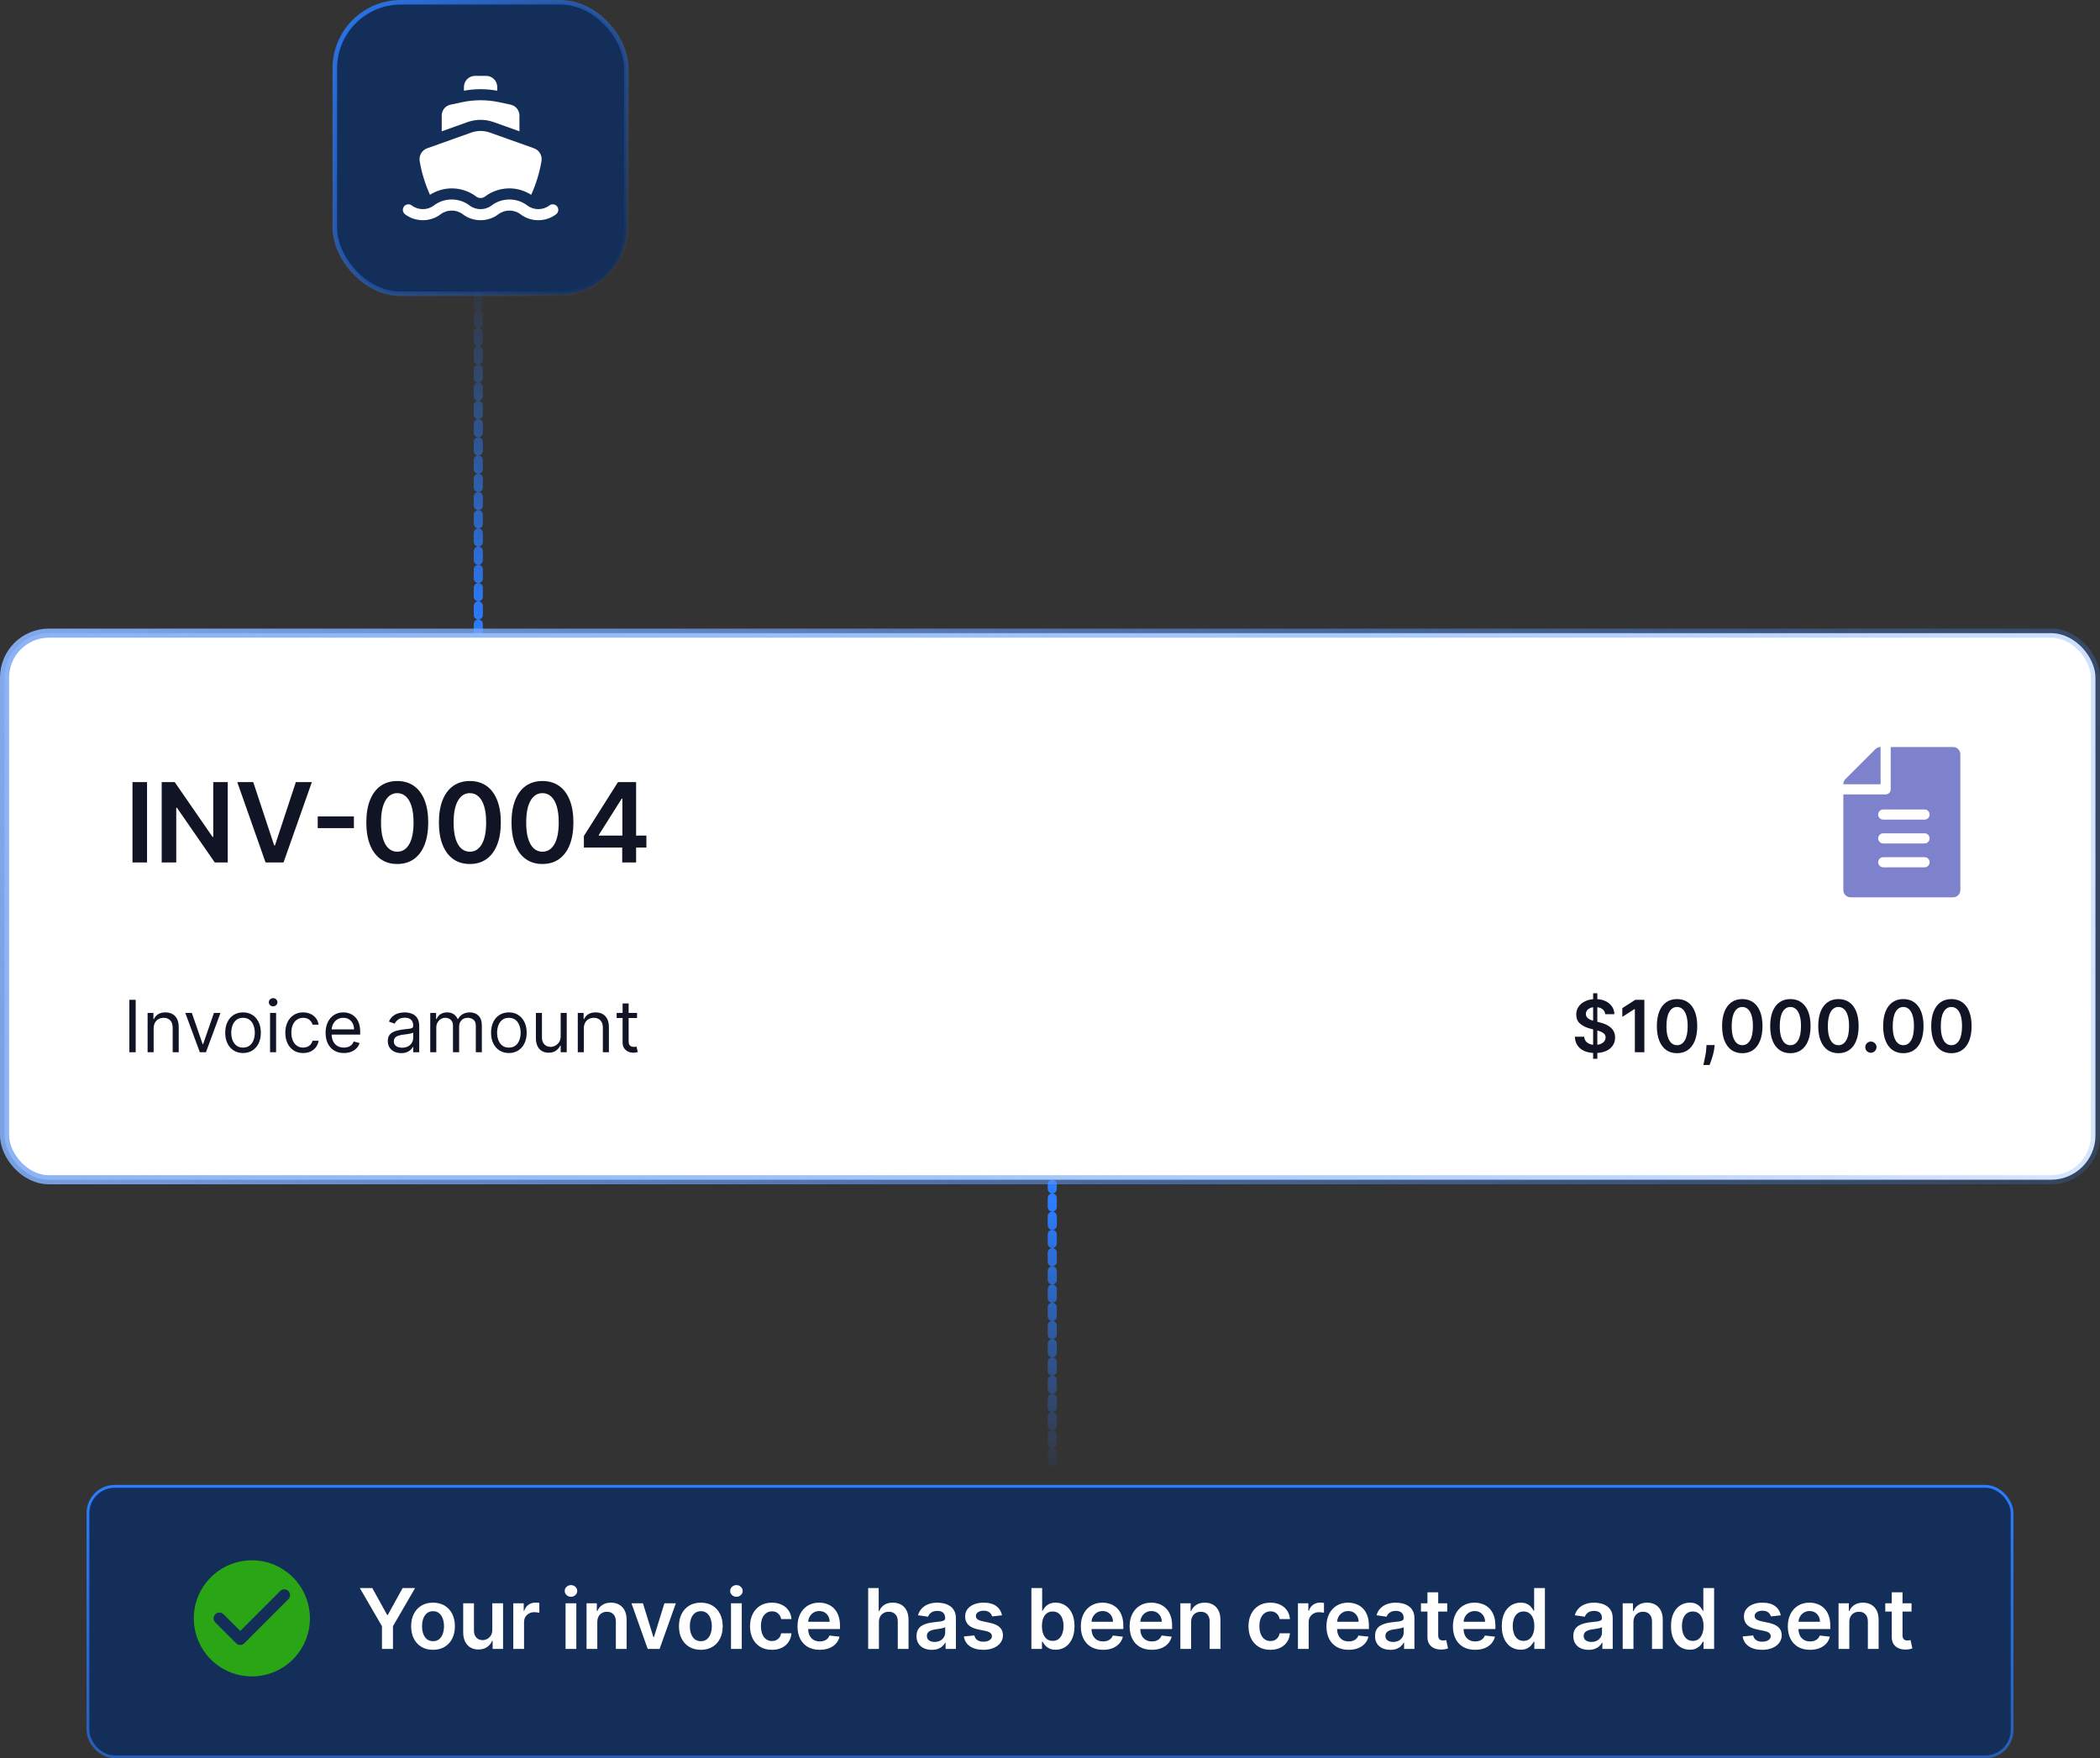 <svg width="461" height="386" viewBox="0 0 461 386" fill="none" xmlns="http://www.w3.org/2000/svg">
<rect x="0" y="0" width="461" height="386" fill="#333333" stroke="none"/>
<rect x="73.5" y="0.5" width="64" height="64" rx="14.5" fill="#132E59" stroke="url(#paint0_linear_715_22234)"/>
<path d="M105 65L105 145" stroke="url(#paint1_linear_715_22234)" stroke-width="2" stroke-linecap="round" stroke-dasharray="2 2"/>
<path d="M231 321L231 260" stroke="url(#paint2_linear_715_22234)" stroke-width="2" stroke-linecap="round" stroke-dasharray="2 2"/>
<rect x="1" y="139" width="459" height="120" rx="9.749" fill="white" stroke="url(#paint3_linear_715_22234)" stroke-width="2"/>
<path d="M32.279 171.704V189.344H29.084V171.704H32.279ZM49.993 171.704V189.344H47.151L38.839 177.328H38.692V189.344H35.497V171.704H38.356L46.66 183.728H46.815V171.704H49.993ZM55.592 171.704L60.183 185.588H60.364L64.946 171.704H68.46L62.242 189.344H58.297L52.087 171.704H55.592ZM77.688 179.241V181.807H69.746V179.241H77.688ZM87.21 189.68C85.792 189.68 84.575 189.321 83.558 188.603C82.548 187.88 81.77 186.837 81.224 185.476C80.684 184.11 80.415 182.465 80.415 180.541C80.42 178.618 80.693 176.981 81.233 175.632C81.778 174.276 82.556 173.243 83.567 172.531C84.583 171.819 85.798 171.463 87.21 171.463C88.623 171.463 89.837 171.819 90.854 172.531C91.87 173.243 92.648 174.276 93.188 175.632C93.733 176.987 94.006 178.623 94.006 180.541C94.006 182.47 93.733 184.118 93.188 185.485C92.648 186.846 91.87 187.885 90.854 188.603C89.843 189.321 88.629 189.68 87.21 189.68ZM87.21 186.984C88.313 186.984 89.183 186.441 89.82 185.356C90.463 184.265 90.785 182.66 90.785 180.541C90.785 179.14 90.638 177.963 90.346 177.01C90.053 176.057 89.639 175.339 89.105 174.856C88.571 174.368 87.94 174.124 87.21 174.124C86.114 174.124 85.247 174.67 84.609 175.761C83.972 176.846 83.65 178.44 83.644 180.541C83.639 181.948 83.779 183.131 84.067 184.09C84.359 185.049 84.773 185.772 85.307 186.26C85.841 186.743 86.475 186.984 87.21 186.984ZM103.145 189.68C101.727 189.68 100.51 189.321 99.493 188.603C98.483 187.88 97.705 186.837 97.159 185.476C96.62 184.11 96.35 182.465 96.35 180.541C96.355 178.618 96.628 176.981 97.168 175.632C97.713 174.276 98.492 173.243 99.502 172.531C100.518 171.819 101.733 171.463 103.145 171.463C104.558 171.463 105.772 171.819 106.789 172.531C107.805 173.243 108.583 174.276 109.123 175.632C109.669 176.987 109.941 178.623 109.941 180.541C109.941 182.47 109.669 184.118 109.123 185.485C108.583 186.846 107.805 187.885 106.789 188.603C105.778 189.321 104.564 189.68 103.145 189.68ZM103.145 186.984C104.248 186.984 105.118 186.441 105.755 185.356C106.398 184.265 106.72 182.66 106.72 180.541C106.72 179.14 106.574 177.963 106.281 177.01C105.988 176.057 105.574 175.339 105.04 174.856C104.506 174.368 103.875 174.124 103.145 174.124C102.049 174.124 101.182 174.67 100.544 175.761C99.907 176.846 99.585 178.44 99.58 180.541C99.574 181.948 99.715 183.131 100.002 184.09C100.295 185.049 100.708 185.772 101.242 186.26C101.776 186.743 102.41 186.984 103.145 186.984ZM119.081 189.68C117.662 189.68 116.445 189.321 115.429 188.603C114.418 187.88 113.64 186.837 113.094 185.476C112.555 184.11 112.285 182.465 112.285 180.541C112.291 178.618 112.563 176.981 113.103 175.632C113.649 174.276 114.427 173.243 115.437 172.531C116.454 171.819 117.668 171.463 119.081 171.463C120.493 171.463 121.708 171.819 122.724 172.531C123.74 173.243 124.518 174.276 125.058 175.632C125.604 176.987 125.876 178.623 125.876 180.541C125.876 182.47 125.604 184.118 125.058 185.485C124.518 186.846 123.74 187.885 122.724 188.603C121.713 189.321 120.499 189.68 119.081 189.68ZM119.081 186.984C120.183 186.984 121.053 186.441 121.69 185.356C122.333 184.265 122.655 182.66 122.655 180.541C122.655 179.14 122.509 177.963 122.216 177.01C121.923 176.057 121.509 175.339 120.975 174.856C120.441 174.368 119.81 174.124 119.081 174.124C117.984 174.124 117.117 174.67 116.479 175.761C115.842 176.846 115.52 178.44 115.515 180.541C115.509 181.948 115.65 183.131 115.937 184.09C116.23 185.049 116.643 185.772 117.177 186.26C117.711 186.743 118.346 186.984 119.081 186.984ZM128.177 186.071V183.53L135.662 171.704H137.78V175.322H136.489L131.45 183.306V183.444H141.898V186.071H128.177ZM136.592 189.344V185.296L136.626 184.159V171.704H139.641V189.344H136.592Z" fill="#111424"/>
<path d="M29.787 219.493V231H28.393V219.493H29.787ZM33.727 225.809V231H32.401V222.37H33.682V223.718H33.794C33.996 223.28 34.304 222.928 34.716 222.662C35.128 222.392 35.66 222.258 36.311 222.258C36.895 222.258 37.407 222.378 37.845 222.617C38.283 222.853 38.624 223.213 38.868 223.696C39.111 224.175 39.233 224.782 39.233 225.516V231H37.907V225.606C37.907 224.928 37.731 224.4 37.379 224.022C37.027 223.64 36.544 223.449 35.929 223.449C35.506 223.449 35.128 223.541 34.794 223.724C34.465 223.908 34.204 224.175 34.013 224.528C33.822 224.88 33.727 225.307 33.727 225.809ZM48.404 222.37L45.212 231H43.864L40.673 222.37H42.111L44.493 229.247H44.583L46.965 222.37H48.404ZM53.351 231.18C52.572 231.18 51.888 230.994 51.3 230.624C50.716 230.253 50.259 229.734 49.929 229.067C49.603 228.401 49.44 227.621 49.44 226.73C49.44 225.831 49.603 225.046 49.929 224.376C50.259 223.705 50.716 223.185 51.3 222.814C51.888 222.443 52.572 222.258 53.351 222.258C54.13 222.258 54.812 222.443 55.396 222.814C55.984 223.185 56.441 223.705 56.767 224.376C57.096 225.046 57.261 225.831 57.261 226.73C57.261 227.621 57.096 228.401 56.767 229.067C56.441 229.734 55.984 230.253 55.396 230.624C54.812 230.994 54.13 231.18 53.351 231.18ZM53.351 229.989C53.943 229.989 54.429 229.837 54.812 229.534C55.194 229.23 55.476 228.831 55.66 228.337C55.843 227.842 55.935 227.307 55.935 226.73C55.935 226.153 55.843 225.616 55.66 225.117C55.476 224.619 55.194 224.217 54.812 223.909C54.429 223.602 53.943 223.449 53.351 223.449C52.759 223.449 52.272 223.602 51.89 223.909C51.508 224.217 51.225 224.619 51.041 225.117C50.858 225.616 50.766 226.153 50.766 226.73C50.766 227.307 50.858 227.842 51.041 228.337C51.225 228.831 51.508 229.23 51.89 229.534C52.272 229.837 52.759 229.989 53.351 229.989ZM59.285 231V222.37H60.611V231H59.285ZM59.959 220.932C59.701 220.932 59.478 220.844 59.291 220.668C59.107 220.492 59.016 220.28 59.016 220.033C59.016 219.786 59.107 219.574 59.291 219.398C59.478 219.222 59.701 219.134 59.959 219.134C60.218 219.134 60.439 219.222 60.622 219.398C60.81 219.574 60.903 219.786 60.903 220.033C60.903 220.28 60.81 220.492 60.622 220.668C60.439 220.844 60.218 220.932 59.959 220.932ZM66.546 231.18C65.737 231.18 65.04 230.989 64.456 230.607C63.871 230.225 63.422 229.698 63.107 229.028C62.792 228.357 62.635 227.591 62.635 226.73C62.635 225.853 62.796 225.08 63.118 224.41C63.444 223.735 63.898 223.209 64.478 222.831C65.062 222.449 65.744 222.258 66.523 222.258C67.13 222.258 67.677 222.37 68.164 222.595C68.651 222.819 69.05 223.134 69.361 223.539C69.671 223.943 69.864 224.415 69.939 224.955H68.613C68.512 224.561 68.287 224.213 67.939 223.909C67.594 223.602 67.13 223.449 66.546 223.449C66.029 223.449 65.576 223.584 65.186 223.853C64.8 224.119 64.499 224.496 64.281 224.983C64.068 225.466 63.961 226.033 63.961 226.685C63.961 227.352 64.066 227.932 64.276 228.427C64.489 228.921 64.789 229.305 65.175 229.579C65.564 229.852 66.021 229.989 66.546 229.989C66.89 229.989 67.203 229.929 67.484 229.809C67.765 229.689 68.003 229.517 68.198 229.292C68.392 229.067 68.531 228.798 68.613 228.483H69.939C69.864 228.992 69.679 229.451 69.383 229.859C69.091 230.264 68.703 230.586 68.22 230.826C67.74 231.062 67.182 231.18 66.546 231.18ZM75.496 231.18C74.664 231.18 73.947 230.996 73.344 230.629C72.745 230.258 72.282 229.741 71.956 229.078C71.634 228.412 71.473 227.636 71.473 226.752C71.473 225.868 71.634 225.089 71.956 224.415C72.282 223.737 72.735 223.209 73.316 222.831C73.9 222.449 74.582 222.258 75.361 222.258C75.811 222.258 76.254 222.333 76.693 222.482C77.131 222.632 77.53 222.876 77.889 223.213C78.249 223.546 78.535 223.988 78.749 224.539C78.963 225.089 79.069 225.767 79.069 226.573V227.134H72.417V225.988H77.721C77.721 225.501 77.623 225.067 77.429 224.685C77.238 224.303 76.964 224.001 76.608 223.78C76.256 223.559 75.841 223.449 75.361 223.449C74.833 223.449 74.376 223.58 73.99 223.842C73.608 224.101 73.314 224.438 73.108 224.853C72.902 225.269 72.799 225.715 72.799 226.191V226.955C72.799 227.606 72.911 228.159 73.136 228.612C73.365 229.062 73.681 229.404 74.086 229.64C74.49 229.873 74.96 229.989 75.496 229.989C75.844 229.989 76.159 229.94 76.44 229.843C76.725 229.741 76.97 229.592 77.176 229.393C77.382 229.191 77.541 228.94 77.653 228.64L78.934 229C78.8 229.434 78.573 229.816 78.255 230.146C77.936 230.472 77.543 230.727 77.075 230.91C76.606 231.09 76.08 231.18 75.496 231.18ZM88.076 231.202C87.529 231.202 87.032 231.099 86.587 230.893C86.141 230.683 85.787 230.382 85.525 229.989C85.263 229.592 85.132 229.112 85.132 228.55C85.132 228.056 85.229 227.655 85.424 227.348C85.618 227.037 85.879 226.794 86.205 226.618C86.531 226.442 86.89 226.31 87.284 226.224C87.68 226.134 88.079 226.063 88.48 226.011C89.005 225.943 89.43 225.893 89.756 225.859C90.085 225.822 90.325 225.76 90.475 225.674C90.628 225.588 90.705 225.438 90.705 225.224V225.179C90.705 224.625 90.553 224.194 90.25 223.887C89.95 223.58 89.495 223.426 88.885 223.426C88.252 223.426 87.755 223.565 87.396 223.842C87.036 224.119 86.783 224.415 86.637 224.73L85.379 224.28C85.603 223.756 85.903 223.348 86.278 223.055C86.656 222.76 87.068 222.554 87.514 222.437C87.963 222.318 88.405 222.258 88.84 222.258C89.117 222.258 89.435 222.291 89.795 222.359C90.158 222.422 90.508 222.555 90.846 222.758C91.186 222.96 91.469 223.265 91.694 223.674C91.919 224.082 92.031 224.629 92.031 225.314V231H90.705V229.831H90.638C90.548 230.019 90.398 230.219 90.188 230.433C89.978 230.646 89.699 230.828 89.351 230.978C89.003 231.127 88.578 231.202 88.076 231.202ZM88.278 230.011C88.802 230.011 89.244 229.908 89.604 229.702C89.967 229.496 90.241 229.23 90.424 228.904C90.612 228.578 90.705 228.236 90.705 227.876V226.663C90.649 226.73 90.525 226.792 90.334 226.848C90.147 226.9 89.93 226.947 89.683 226.988C89.439 227.026 89.201 227.06 88.969 227.09C88.74 227.116 88.555 227.138 88.413 227.157C88.068 227.202 87.746 227.275 87.446 227.376C87.15 227.473 86.911 227.621 86.727 227.82C86.547 228.015 86.458 228.281 86.458 228.618C86.458 229.078 86.628 229.427 86.969 229.663C87.313 229.895 87.75 230.011 88.278 230.011ZM94.451 231V222.37H95.732V223.718H95.845C96.024 223.258 96.315 222.9 96.716 222.645C97.116 222.387 97.598 222.258 98.159 222.258C98.729 222.258 99.203 222.387 99.581 222.645C99.963 222.9 100.261 223.258 100.474 223.718H100.564C100.785 223.273 101.117 222.919 101.559 222.657C102.001 222.391 102.531 222.258 103.149 222.258C103.92 222.258 104.551 222.499 105.042 222.982C105.533 223.462 105.778 224.209 105.778 225.224V231H104.452V225.224C104.452 224.587 104.278 224.132 103.93 223.859C103.581 223.585 103.171 223.449 102.699 223.449C102.092 223.449 101.622 223.632 101.289 223.999C100.956 224.363 100.789 224.823 100.789 225.382V231H99.441V225.089C99.441 224.599 99.281 224.204 98.963 223.904C98.644 223.6 98.234 223.449 97.732 223.449C97.388 223.449 97.066 223.541 96.766 223.724C96.47 223.908 96.23 224.162 96.047 224.488C95.867 224.81 95.777 225.183 95.777 225.606V231H94.451ZM111.708 231.18C110.929 231.18 110.246 230.994 109.658 230.624C109.073 230.253 108.616 229.734 108.287 229.067C107.961 228.401 107.798 227.621 107.798 226.73C107.798 225.831 107.961 225.046 108.287 224.376C108.616 223.705 109.073 223.185 109.658 222.814C110.246 222.443 110.929 222.258 111.708 222.258C112.488 222.258 113.169 222.443 113.754 222.814C114.342 223.185 114.799 223.705 115.124 224.376C115.454 225.046 115.619 225.831 115.619 226.73C115.619 227.621 115.454 228.401 115.124 229.067C114.799 229.734 114.342 230.253 113.754 230.624C113.169 230.994 112.488 231.18 111.708 231.18ZM111.708 229.989C112.3 229.989 112.787 229.837 113.169 229.534C113.551 229.23 113.834 228.831 114.018 228.337C114.201 227.842 114.293 227.307 114.293 226.73C114.293 226.153 114.201 225.616 114.018 225.117C113.834 224.619 113.551 224.217 113.169 223.909C112.787 223.602 112.3 223.449 111.708 223.449C111.117 223.449 110.63 223.602 110.248 223.909C109.866 224.217 109.583 224.619 109.399 225.117C109.216 225.616 109.124 226.153 109.124 226.73C109.124 227.307 109.216 227.842 109.399 228.337C109.583 228.831 109.866 229.23 110.248 229.534C110.63 229.837 111.117 229.989 111.708 229.989ZM123.082 227.472V222.37H124.408V231H123.082V229.539H122.992C122.789 229.977 122.475 230.35 122.048 230.657C121.621 230.961 121.081 231.112 120.43 231.112C119.89 231.112 119.411 230.994 118.991 230.758C118.572 230.519 118.242 230.159 118.003 229.68C117.763 229.196 117.643 228.588 117.643 227.854V222.37H118.969V227.764C118.969 228.393 119.145 228.895 119.497 229.27C119.853 229.644 120.306 229.831 120.857 229.831C121.186 229.831 121.522 229.747 121.862 229.579C122.207 229.41 122.495 229.152 122.728 228.803C122.964 228.455 123.082 228.011 123.082 227.472ZM128.162 225.809V231H126.836V222.37H128.117V223.718H128.23C128.432 223.28 128.739 222.928 129.151 222.662C129.563 222.392 130.095 222.258 130.747 222.258C131.331 222.258 131.842 222.378 132.28 222.617C132.719 222.853 133.06 223.213 133.303 223.696C133.546 224.175 133.668 224.782 133.668 225.516V231H132.342V225.606C132.342 224.928 132.166 224.4 131.814 224.022C131.462 223.64 130.979 223.449 130.365 223.449C129.941 223.449 129.563 223.541 129.23 223.724C128.9 223.908 128.64 224.175 128.449 224.528C128.258 224.88 128.162 225.307 128.162 225.809ZM139.844 222.37V223.494H135.372V222.37H139.844ZM136.676 220.302H138.001V228.528C138.001 228.902 138.056 229.183 138.164 229.371C138.277 229.554 138.419 229.678 138.591 229.741C138.767 229.801 138.953 229.831 139.148 229.831C139.294 229.831 139.414 229.824 139.507 229.809C139.601 229.79 139.676 229.775 139.732 229.764L140.002 230.955C139.912 230.989 139.786 231.022 139.625 231.056C139.464 231.094 139.26 231.112 139.013 231.112C138.638 231.112 138.271 231.032 137.912 230.871C137.556 230.71 137.26 230.464 137.024 230.135C136.792 229.805 136.676 229.389 136.676 228.887V220.302Z" fill="#111424"/>
<path d="M349.731 232.438V218.055H350.652V232.438H349.731ZM352.388 222.657C352.336 222.166 352.115 221.784 351.725 221.51C351.34 221.237 350.838 221.1 350.22 221.1C349.785 221.1 349.412 221.166 349.101 221.297C348.791 221.428 348.553 221.606 348.388 221.831C348.223 222.055 348.139 222.312 348.135 222.6C348.135 222.84 348.189 223.048 348.298 223.224C348.41 223.4 348.562 223.55 348.753 223.674C348.944 223.793 349.156 223.894 349.388 223.977C349.62 224.059 349.854 224.129 350.09 224.185L351.169 224.454C351.604 224.556 352.021 224.692 352.422 224.865C352.827 225.037 353.188 225.254 353.506 225.516C353.829 225.779 354.083 226.095 354.27 226.466C354.458 226.837 354.551 227.271 354.551 227.769C354.551 228.444 354.379 229.037 354.035 229.55C353.69 230.06 353.192 230.459 352.54 230.747C351.892 231.032 351.107 231.174 350.186 231.174C349.291 231.174 348.513 231.036 347.854 230.758C347.199 230.481 346.686 230.077 346.315 229.545C345.948 229.013 345.749 228.365 345.719 227.601H347.77C347.8 228.002 347.923 228.335 348.141 228.601C348.358 228.867 348.641 229.065 348.989 229.196C349.341 229.328 349.735 229.393 350.169 229.393C350.622 229.393 351.019 229.326 351.36 229.191C351.705 229.052 351.974 228.861 352.169 228.618C352.364 228.371 352.463 228.082 352.467 227.753C352.463 227.453 352.375 227.206 352.203 227.011C352.031 226.812 351.789 226.648 351.478 226.516C351.171 226.382 350.811 226.262 350.399 226.157L349.09 225.82C348.143 225.576 347.393 225.207 346.843 224.713C346.296 224.215 346.023 223.554 346.023 222.73C346.023 222.052 346.206 221.458 346.573 220.949C346.944 220.439 347.448 220.044 348.085 219.763C348.721 219.478 349.442 219.336 350.248 219.336C351.064 219.336 351.78 219.478 352.394 219.763C353.012 220.044 353.497 220.435 353.849 220.937C354.201 221.435 354.383 222.009 354.394 222.657H352.388ZM360.978 219.493V231H358.893V221.522H358.826L356.134 223.241V221.331L358.994 219.493H360.978ZM368.152 231.219C367.227 231.219 366.433 230.985 365.77 230.517C365.111 230.045 364.603 229.365 364.248 228.477C363.895 227.586 363.719 226.513 363.719 225.258C363.723 224.003 363.901 222.936 364.253 222.055C364.609 221.171 365.116 220.497 365.776 220.033C366.439 219.568 367.231 219.336 368.152 219.336C369.074 219.336 369.866 219.568 370.529 220.033C371.192 220.497 371.699 221.171 372.052 222.055C372.407 222.939 372.585 224.007 372.585 225.258C372.585 226.516 372.407 227.591 372.052 228.483C371.699 229.371 371.192 230.049 370.529 230.517C369.87 230.985 369.078 231.219 368.152 231.219ZM368.152 229.461C368.872 229.461 369.439 229.107 369.855 228.399C370.274 227.687 370.484 226.64 370.484 225.258C370.484 224.344 370.389 223.576 370.197 222.954C370.006 222.333 369.737 221.864 369.388 221.55C369.04 221.231 368.628 221.072 368.152 221.072C367.437 221.072 366.871 221.428 366.456 222.14C366.04 222.848 365.83 223.887 365.826 225.258C365.823 226.176 365.914 226.947 366.102 227.573C366.293 228.198 366.562 228.67 366.911 228.989C367.259 229.303 367.673 229.461 368.152 229.461ZM376.414 229.427L376.341 230.045C376.289 230.517 376.195 230.996 376.06 231.483C375.929 231.974 375.791 232.425 375.645 232.837C375.499 233.249 375.381 233.573 375.291 233.809H373.92C373.972 233.581 374.043 233.27 374.133 232.877C374.227 232.483 374.317 232.041 374.403 231.551C374.489 231.06 374.547 230.562 374.577 230.056L374.616 229.427H376.414ZM382.475 231.219C381.55 231.219 380.756 230.985 380.093 230.517C379.434 230.045 378.926 229.365 378.57 228.477C378.218 227.586 378.042 226.513 378.042 225.258C378.046 224.003 378.224 222.936 378.576 222.055C378.932 221.171 379.439 220.497 380.099 220.033C380.762 219.568 381.554 219.336 382.475 219.336C383.397 219.336 384.189 219.568 384.852 220.033C385.515 220.497 386.022 221.171 386.374 222.055C386.73 222.939 386.908 224.007 386.908 225.258C386.908 226.516 386.73 227.591 386.374 228.483C386.022 229.371 385.515 230.049 384.852 230.517C384.193 230.985 383.4 231.219 382.475 231.219ZM382.475 229.461C383.194 229.461 383.762 229.107 384.178 228.399C384.597 227.687 384.807 226.64 384.807 225.258C384.807 224.344 384.711 223.576 384.52 222.954C384.329 222.333 384.06 221.864 383.711 221.55C383.363 221.231 382.951 221.072 382.475 221.072C381.76 221.072 381.194 221.428 380.778 222.14C380.363 222.848 380.153 223.887 380.149 225.258C380.145 226.176 380.237 226.947 380.425 227.573C380.616 228.198 380.885 228.67 381.234 228.989C381.582 229.303 381.996 229.461 382.475 229.461ZM393.028 231.219C392.103 231.219 391.309 230.985 390.646 230.517C389.987 230.045 389.479 229.365 389.123 228.477C388.771 227.586 388.595 226.513 388.595 225.258C388.599 224.003 388.777 222.936 389.129 222.055C389.485 221.171 389.992 220.497 390.652 220.033C391.315 219.568 392.107 219.336 393.028 219.336C393.95 219.336 394.742 219.568 395.405 220.033C396.068 220.497 396.575 221.171 396.927 222.055C397.283 222.939 397.461 224.007 397.461 225.258C397.461 226.516 397.283 227.591 396.927 228.483C396.575 229.371 396.068 230.049 395.405 230.517C394.746 230.985 393.953 231.219 393.028 231.219ZM393.028 229.461C393.747 229.461 394.315 229.107 394.731 228.399C395.15 227.687 395.36 226.64 395.36 225.258C395.36 224.344 395.264 223.576 395.073 222.954C394.882 222.333 394.613 221.864 394.264 221.55C393.916 221.231 393.504 221.072 393.028 221.072C392.313 221.072 391.747 221.428 391.331 222.14C390.916 222.848 390.706 223.887 390.702 225.258C390.698 226.176 390.79 226.947 390.977 227.573C391.168 228.198 391.438 228.67 391.786 228.989C392.135 229.303 392.549 229.461 393.028 229.461ZM403.581 231.219C402.656 231.219 401.862 230.985 401.199 230.517C400.54 230.045 400.032 229.365 399.676 228.477C399.324 227.586 399.148 226.513 399.148 225.258C399.152 224.003 399.33 222.936 399.682 222.055C400.038 221.171 400.545 220.497 401.204 220.033C401.867 219.568 402.66 219.336 403.581 219.336C404.503 219.336 405.295 219.568 405.958 220.033C406.621 220.497 407.128 221.171 407.48 222.055C407.836 222.939 408.014 224.007 408.014 225.258C408.014 226.516 407.836 227.591 407.48 228.483C407.128 229.371 406.621 230.049 405.958 230.517C405.298 230.985 404.506 231.219 403.581 231.219ZM403.581 229.461C404.3 229.461 404.868 229.107 405.283 228.399C405.703 227.687 405.913 226.64 405.913 225.258C405.913 224.344 405.817 223.576 405.626 222.954C405.435 222.333 405.165 221.864 404.817 221.55C404.469 221.231 404.057 221.072 403.581 221.072C402.866 221.072 402.3 221.428 401.884 222.14C401.469 222.848 401.259 223.887 401.255 225.258C401.251 226.176 401.343 226.947 401.53 227.573C401.721 228.198 401.991 228.67 402.339 228.989C402.688 229.303 403.102 229.461 403.581 229.461ZM410.708 231.124C410.367 231.124 410.075 231.004 409.832 230.764C409.588 230.524 409.468 230.232 409.472 229.888C409.468 229.55 409.588 229.262 409.832 229.022C410.075 228.783 410.367 228.663 410.708 228.663C411.038 228.663 411.324 228.783 411.568 229.022C411.815 229.262 411.94 229.55 411.944 229.888C411.94 230.116 411.881 230.324 411.764 230.511C411.652 230.698 411.502 230.848 411.315 230.961C411.131 231.069 410.929 231.124 410.708 231.124ZM417.827 231.219C416.902 231.219 416.107 230.985 415.444 230.517C414.785 230.045 414.278 229.365 413.922 228.477C413.57 227.586 413.394 226.513 413.394 225.258C413.397 224.003 413.575 222.936 413.927 222.055C414.283 221.171 414.791 220.497 415.45 220.033C416.113 219.568 416.905 219.336 417.827 219.336C418.748 219.336 419.54 219.568 420.203 220.033C420.866 220.497 421.374 221.171 421.726 222.055C422.082 222.939 422.26 224.007 422.26 225.258C422.26 226.516 422.082 227.591 421.726 228.483C421.374 229.371 420.866 230.049 420.203 230.517C419.544 230.985 418.752 231.219 417.827 231.219ZM417.827 229.461C418.546 229.461 419.113 229.107 419.529 228.399C419.949 227.687 420.158 226.64 420.158 225.258C420.158 224.344 420.063 223.576 419.872 222.954C419.681 222.333 419.411 221.864 419.063 221.55C418.714 221.231 418.302 221.072 417.827 221.072C417.111 221.072 416.546 221.428 416.13 222.14C415.714 222.848 415.504 223.887 415.501 225.258C415.497 226.176 415.589 226.947 415.776 227.573C415.967 228.198 416.237 228.67 416.585 228.989C416.933 229.303 417.347 229.461 417.827 229.461ZM428.38 231.219C427.454 231.219 426.66 230.985 425.997 230.517C425.338 230.045 424.831 229.365 424.475 228.477C424.123 227.586 423.947 226.513 423.947 225.258C423.95 224.003 424.128 222.936 424.48 222.055C424.836 221.171 425.344 220.497 426.003 220.033C426.666 219.568 427.458 219.336 428.38 219.336C429.301 219.336 430.093 219.568 430.756 220.033C431.419 220.497 431.927 221.171 432.279 222.055C432.635 222.939 432.813 224.007 432.813 225.258C432.813 226.516 432.635 227.591 432.279 228.483C431.927 229.371 431.419 230.049 430.756 230.517C430.097 230.985 429.305 231.219 428.38 231.219ZM428.38 229.461C429.099 229.461 429.666 229.107 430.082 228.399C430.502 227.687 430.711 226.64 430.711 225.258C430.711 224.344 430.616 223.576 430.425 222.954C430.234 222.333 429.964 221.864 429.616 221.55C429.267 221.231 428.855 221.072 428.38 221.072C427.664 221.072 427.099 221.428 426.683 222.14C426.267 222.848 426.057 223.887 426.054 225.258C426.05 226.176 426.142 226.947 426.329 227.573C426.52 228.198 426.79 228.67 427.138 228.989C427.486 229.303 427.9 229.461 428.38 229.461Z" fill="#111424"/>
<path d="M428.752 164H415.059V173.29C415.059 173.905 414.561 174.403 413.946 174.403H404.656V195.409C404.656 196.288 405.368 197 406.247 197H428.752C429.63 197 430.342 196.288 430.342 195.409V165.591C430.342 164.712 429.63 164 428.752 164ZM422.483 190.411H413.418C412.803 190.411 412.304 189.912 412.304 189.297C412.304 188.682 412.803 188.184 413.418 188.184H422.483C423.098 188.184 423.596 188.682 423.596 189.297C423.596 189.912 423.098 190.411 422.483 190.411ZM422.483 185.173H413.418C412.803 185.173 412.304 184.674 412.304 184.06C412.304 183.445 412.803 182.946 413.418 182.946H422.483C423.098 182.946 423.596 183.445 423.596 184.06C423.596 184.674 423.098 185.173 422.483 185.173ZM422.483 179.936H413.418C412.803 179.936 412.304 179.437 412.304 178.822C412.304 178.207 412.803 177.709 413.418 177.709H422.483C423.098 177.709 423.596 178.207 423.596 178.822C423.596 179.437 423.098 179.936 422.483 179.936Z" fill="#7E82CC"/>
<path d="M412.819 164C412.397 164 411.993 164.168 411.695 164.466L405.122 171.038C404.824 171.336 404.656 171.741 404.656 172.163V172.176H412.833V164H412.819Z" fill="#7E82CC"/>
<rect x="19.309" y="326.309" width="422.383" height="59.383" rx="5.864" fill="#132E59" stroke="url(#paint4_linear_715_22234)" stroke-width="0.617" stroke-linecap="round"/>
<path d="M78.99 348.637H81.725L84.994 354.548H85.124L88.393 348.637H91.127L86.266 357.015V362H83.852V357.015L78.99 348.637ZM95.059 362.196C94.08 362.196 93.232 361.98 92.514 361.55C91.797 361.119 91.24 360.517 90.844 359.742C90.452 358.968 90.257 358.063 90.257 357.028C90.257 355.993 90.452 355.086 90.844 354.307C91.24 353.528 91.797 352.924 92.514 352.493C93.232 352.062 94.08 351.847 95.059 351.847C96.038 351.847 96.886 352.062 97.604 352.493C98.322 352.924 98.876 353.528 99.268 354.307C99.664 355.086 99.862 355.993 99.862 357.028C99.862 358.063 99.664 358.968 99.268 359.742C98.876 360.517 98.322 361.119 97.604 361.55C96.886 361.98 96.038 362.196 95.059 362.196ZM95.072 360.303C95.603 360.303 96.047 360.158 96.403 359.866C96.76 359.57 97.025 359.175 97.199 358.679C97.378 358.183 97.467 357.63 97.467 357.021C97.467 356.408 97.378 355.853 97.199 355.357C97.025 354.857 96.76 354.459 96.403 354.163C96.047 353.868 95.603 353.72 95.072 353.72C94.528 353.72 94.076 353.868 93.715 354.163C93.358 354.459 93.091 354.857 92.912 355.357C92.738 355.853 92.651 356.408 92.651 357.021C92.651 357.63 92.738 358.183 92.912 358.679C93.091 359.175 93.358 359.57 93.715 359.866C94.076 360.158 94.528 360.303 95.072 360.303ZM108.071 357.785V351.977H110.433V362H108.143V360.219H108.038C107.812 360.78 107.44 361.239 106.922 361.595C106.409 361.952 105.776 362.131 105.024 362.131C104.367 362.131 103.786 361.985 103.281 361.693C102.781 361.398 102.39 360.969 102.107 360.408C101.824 359.842 101.683 359.159 101.683 358.359V351.977H104.045V357.994C104.045 358.629 104.219 359.133 104.567 359.507C104.915 359.882 105.372 360.069 105.937 360.069C106.285 360.069 106.622 359.984 106.949 359.814C107.275 359.644 107.542 359.392 107.751 359.057C107.964 358.718 108.071 358.294 108.071 357.785ZM112.678 362V351.977H114.968V353.648H115.073C115.256 353.069 115.569 352.623 116.012 352.31C116.461 351.993 116.972 351.834 117.546 351.834C117.676 351.834 117.822 351.84 117.983 351.853C118.148 351.862 118.285 351.877 118.394 351.899V354.072C118.294 354.037 118.135 354.007 117.918 353.981C117.705 353.95 117.498 353.935 117.298 353.935C116.867 353.935 116.48 354.028 116.136 354.216C115.797 354.398 115.53 354.653 115.334 354.979C115.138 355.305 115.04 355.682 115.04 356.108V362H112.678ZM124.154 362V351.977H126.516V362H124.154ZM125.341 350.555C124.967 350.555 124.645 350.431 124.376 350.183C124.106 349.931 123.971 349.628 123.971 349.276C123.971 348.919 124.106 348.617 124.376 348.369C124.645 348.117 124.967 347.991 125.341 347.991C125.72 347.991 126.042 348.117 126.307 348.369C126.577 348.617 126.712 348.919 126.712 349.276C126.712 349.628 126.577 349.931 126.307 350.183C126.042 350.431 125.72 350.555 125.341 350.555ZM131.123 356.127V362H128.761V351.977H131.019V353.68H131.136C131.367 353.119 131.734 352.673 132.239 352.343C132.748 352.012 133.376 351.847 134.125 351.847C134.816 351.847 135.419 351.995 135.932 352.291C136.45 352.586 136.85 353.015 137.133 353.576C137.42 354.137 137.561 354.818 137.557 355.618V362H135.195V355.984C135.195 355.314 135.021 354.79 134.673 354.411C134.329 354.033 133.853 353.844 133.244 353.844C132.831 353.844 132.463 353.935 132.141 354.118C131.824 354.296 131.573 354.555 131.391 354.894C131.212 355.233 131.123 355.645 131.123 356.127ZM148.368 351.977L144.799 362H142.189L138.619 351.977H141.138L143.442 359.423H143.546L145.856 351.977H148.368ZM153.85 362.196C152.871 362.196 152.023 361.98 151.305 361.55C150.587 361.119 150.03 360.517 149.634 359.742C149.243 358.968 149.047 358.063 149.047 357.028C149.047 355.993 149.243 355.086 149.634 354.307C150.03 353.528 150.587 352.924 151.305 352.493C152.023 352.062 152.871 351.847 153.85 351.847C154.828 351.847 155.677 352.062 156.394 352.493C157.112 352.924 157.667 353.528 158.058 354.307C158.454 355.086 158.652 355.993 158.652 357.028C158.652 358.063 158.454 358.968 158.058 359.742C157.667 360.517 157.112 361.119 156.394 361.55C155.677 361.98 154.828 362.196 153.85 362.196ZM153.863 360.303C154.393 360.303 154.837 360.158 155.194 359.866C155.551 359.57 155.816 359.175 155.99 358.679C156.168 358.183 156.257 357.63 156.257 357.021C156.257 356.408 156.168 355.853 155.99 355.357C155.816 354.857 155.551 354.459 155.194 354.163C154.837 353.868 154.393 353.72 153.863 353.72C153.319 353.72 152.867 353.868 152.505 354.163C152.149 354.459 151.881 354.857 151.703 355.357C151.529 355.853 151.442 356.408 151.442 357.021C151.442 357.63 151.529 358.183 151.703 358.679C151.881 359.175 152.149 359.57 152.505 359.866C152.867 360.158 153.319 360.303 153.863 360.303ZM160.473 362V351.977H162.835V362H160.473ZM161.661 350.555C161.287 350.555 160.965 350.431 160.695 350.183C160.425 349.931 160.291 349.628 160.291 349.276C160.291 348.919 160.425 348.617 160.695 348.369C160.965 348.117 161.287 347.991 161.661 347.991C162.039 347.991 162.361 348.117 162.627 348.369C162.896 348.617 163.031 348.919 163.031 349.276C163.031 349.628 162.896 349.931 162.627 350.183C162.361 350.431 162.039 350.555 161.661 350.555ZM169.452 362.196C168.452 362.196 167.593 361.976 166.875 361.537C166.162 361.097 165.611 360.491 165.224 359.716C164.841 358.938 164.65 358.041 164.65 357.028C164.65 356.01 164.846 355.112 165.237 354.333C165.629 353.55 166.181 352.941 166.895 352.506C167.612 352.067 168.461 351.847 169.439 351.847C170.253 351.847 170.973 351.997 171.599 352.297C172.23 352.593 172.732 353.013 173.106 353.557C173.481 354.096 173.694 354.727 173.746 355.449H171.488C171.397 354.966 171.179 354.564 170.836 354.242C170.496 353.915 170.042 353.752 169.472 353.752C168.989 353.752 168.565 353.883 168.2 354.144C167.834 354.4 167.549 354.77 167.345 355.253C167.145 355.736 167.045 356.314 167.045 356.989C167.045 357.672 167.145 358.259 167.345 358.75C167.545 359.238 167.825 359.614 168.186 359.879C168.552 360.14 168.98 360.271 169.472 360.271C169.82 360.271 170.131 360.206 170.405 360.075C170.683 359.94 170.916 359.747 171.103 359.494C171.29 359.242 171.419 358.935 171.488 358.574H173.746C173.689 359.283 173.481 359.912 173.119 360.46C172.758 361.004 172.267 361.43 171.645 361.739C171.023 362.044 170.292 362.196 169.452 362.196ZM179.939 362.196C178.934 362.196 178.066 361.987 177.335 361.569C176.609 361.147 176.05 360.551 175.658 359.781C175.267 359.007 175.071 358.096 175.071 357.047C175.071 356.016 175.267 355.112 175.658 354.333C176.054 353.55 176.607 352.941 177.316 352.506C178.025 352.067 178.858 351.847 179.815 351.847C180.433 351.847 181.015 351.947 181.564 352.147C182.116 352.343 182.603 352.647 183.025 353.061C183.451 353.474 183.786 354 184.03 354.64C184.274 355.275 184.395 356.032 184.395 356.91V357.635H176.18V356.043H182.131C182.127 355.59 182.029 355.188 181.838 354.835C181.646 354.479 181.379 354.198 181.035 353.994C180.696 353.789 180.3 353.687 179.847 353.687C179.365 353.687 178.94 353.804 178.575 354.039C178.21 354.27 177.925 354.574 177.72 354.953C177.52 355.327 177.418 355.738 177.414 356.186V357.576C177.414 358.159 177.52 358.659 177.733 359.077C177.946 359.49 178.244 359.808 178.627 360.029C179.01 360.247 179.458 360.356 179.971 360.356C180.315 360.356 180.626 360.308 180.905 360.212C181.183 360.112 181.424 359.966 181.629 359.775C181.833 359.584 181.988 359.346 182.092 359.064L184.298 359.312C184.158 359.895 183.893 360.404 183.502 360.839C183.114 361.269 182.618 361.604 182.014 361.843C181.409 362.078 180.717 362.196 179.939 362.196ZM192.946 356.127V362H190.584V348.637H192.894V353.68H193.011C193.246 353.115 193.61 352.669 194.101 352.343C194.597 352.012 195.228 351.847 195.993 351.847C196.689 351.847 197.296 351.993 197.814 352.284C198.332 352.576 198.732 353.002 199.015 353.563C199.302 354.124 199.445 354.809 199.445 355.618V362H197.083V355.984C197.083 355.31 196.909 354.785 196.561 354.411C196.217 354.033 195.735 353.844 195.112 353.844C194.695 353.844 194.321 353.935 193.99 354.118C193.664 354.296 193.407 354.555 193.22 354.894C193.038 355.233 192.946 355.645 192.946 356.127ZM204.553 362.202C203.918 362.202 203.346 362.089 202.837 361.863C202.333 361.632 201.932 361.293 201.637 360.845C201.345 360.397 201.199 359.845 201.199 359.188C201.199 358.622 201.304 358.155 201.513 357.785C201.721 357.415 202.006 357.119 202.367 356.897C202.728 356.676 203.135 356.508 203.588 356.395C204.044 356.277 204.516 356.193 205.004 356.14C205.591 356.08 206.067 356.025 206.433 355.977C206.798 355.925 207.063 355.847 207.229 355.742C207.398 355.634 207.483 355.466 207.483 355.24V355.201C207.483 354.709 207.337 354.329 207.046 354.059C206.754 353.789 206.335 353.654 205.787 353.654C205.208 353.654 204.749 353.781 204.41 354.033C204.075 354.285 203.849 354.583 203.731 354.927L201.526 354.614C201.7 354.005 201.987 353.496 202.387 353.087C202.787 352.673 203.277 352.365 203.855 352.16C204.434 351.951 205.073 351.847 205.773 351.847C206.256 351.847 206.737 351.903 207.216 352.017C207.694 352.13 208.131 352.317 208.527 352.578C208.923 352.834 209.24 353.185 209.48 353.628C209.723 354.072 209.845 354.627 209.845 355.292V362H207.574V360.623H207.496C207.353 360.902 207.15 361.163 206.889 361.406C206.633 361.645 206.309 361.839 205.917 361.987C205.53 362.131 205.075 362.202 204.553 362.202ZM205.167 360.467C205.641 360.467 206.052 360.373 206.4 360.186C206.748 359.995 207.015 359.742 207.202 359.429C207.394 359.116 207.49 358.774 207.49 358.405V357.224C207.416 357.285 207.289 357.341 207.111 357.393C206.937 357.445 206.741 357.491 206.524 357.53C206.306 357.569 206.091 357.604 205.878 357.635C205.665 357.665 205.48 357.691 205.323 357.713C204.971 357.761 204.656 357.839 204.377 357.948C204.099 358.057 203.879 358.209 203.718 358.405C203.557 358.596 203.477 358.844 203.477 359.149C203.477 359.584 203.635 359.912 203.953 360.134C204.271 360.356 204.675 360.467 205.167 360.467ZM219.958 354.627L217.805 354.862C217.744 354.644 217.637 354.44 217.485 354.248C217.337 354.057 217.137 353.902 216.885 353.785C216.632 353.667 216.324 353.609 215.958 353.609C215.467 353.609 215.053 353.715 214.718 353.928C214.388 354.142 214.225 354.418 214.229 354.757C214.225 355.049 214.331 355.286 214.549 355.468C214.771 355.651 215.136 355.801 215.645 355.919L217.355 356.284C218.303 356.488 219.008 356.813 219.469 357.256C219.934 357.7 220.169 358.281 220.173 358.998C220.169 359.629 219.984 360.186 219.619 360.669C219.258 361.147 218.755 361.521 218.111 361.791C217.468 362.061 216.728 362.196 215.893 362.196C214.666 362.196 213.679 361.939 212.93 361.426C212.182 360.908 211.736 360.188 211.593 359.266L213.896 359.044C214.001 359.497 214.222 359.838 214.562 360.069C214.901 360.299 215.343 360.414 215.886 360.414C216.448 360.414 216.898 360.299 217.237 360.069C217.581 359.838 217.753 359.553 217.753 359.214C217.753 358.927 217.642 358.69 217.42 358.503C217.202 358.315 216.863 358.172 216.402 358.072L214.692 357.713C213.731 357.513 213.02 357.176 212.559 356.702C212.097 356.223 211.869 355.618 211.873 354.888C211.869 354.27 212.037 353.735 212.376 353.282C212.72 352.826 213.196 352.473 213.805 352.225C214.418 351.973 215.125 351.847 215.926 351.847C217.1 351.847 218.024 352.097 218.699 352.597C219.377 353.098 219.797 353.774 219.958 354.627ZM226.416 362V348.637H228.778V353.635H228.876C228.998 353.391 229.169 353.132 229.391 352.858C229.613 352.58 229.913 352.343 230.292 352.147C230.67 351.947 231.153 351.847 231.74 351.847C232.515 351.847 233.213 352.045 233.835 352.441C234.461 352.832 234.957 353.413 235.323 354.183C235.692 354.949 235.877 355.888 235.877 357.002C235.877 358.102 235.697 359.038 235.336 359.808C234.975 360.578 234.483 361.165 233.861 361.569C233.239 361.974 232.534 362.176 231.747 362.176C231.173 362.176 230.696 362.08 230.318 361.889C229.939 361.698 229.635 361.467 229.404 361.197C229.178 360.923 229.002 360.665 228.876 360.421H228.739V362H226.416ZM228.732 356.989C228.732 357.637 228.824 358.205 229.006 358.692C229.193 359.179 229.461 359.56 229.809 359.834C230.161 360.103 230.588 360.238 231.088 360.238C231.61 360.238 232.047 360.099 232.399 359.821C232.752 359.538 233.017 359.153 233.195 358.666C233.378 358.174 233.469 357.615 233.469 356.989C233.469 356.367 233.38 355.814 233.202 355.331C233.024 354.848 232.758 354.47 232.406 354.196C232.054 353.922 231.614 353.785 231.088 353.785C230.583 353.785 230.155 353.918 229.802 354.183C229.45 354.448 229.182 354.82 229 355.299C228.821 355.777 228.732 356.341 228.732 356.989ZM242.139 362.196C241.134 362.196 240.266 361.987 239.535 361.569C238.809 361.147 238.25 360.551 237.858 359.781C237.467 359.007 237.271 358.096 237.271 357.047C237.271 356.016 237.467 355.112 237.858 354.333C238.254 353.55 238.807 352.941 239.516 352.506C240.225 352.067 241.058 351.847 242.015 351.847C242.632 351.847 243.215 351.947 243.763 352.147C244.316 352.343 244.803 352.647 245.225 353.061C245.651 353.474 245.986 354 246.23 354.64C246.474 355.275 246.595 356.032 246.595 356.91V357.635H238.38V356.043H244.331C244.327 355.59 244.229 355.188 244.037 354.835C243.846 354.479 243.579 354.198 243.235 353.994C242.896 353.789 242.5 353.687 242.047 353.687C241.564 353.687 241.14 353.804 240.775 354.039C240.41 354.27 240.125 354.574 239.92 354.953C239.72 355.327 239.618 355.738 239.613 356.186V357.576C239.613 358.159 239.72 358.659 239.933 359.077C240.146 359.49 240.444 359.808 240.827 360.029C241.21 360.247 241.658 360.356 242.171 360.356C242.515 360.356 242.826 360.308 243.104 360.212C243.383 360.112 243.624 359.966 243.829 359.775C244.033 359.584 244.188 359.346 244.292 359.064L246.497 359.312C246.358 359.895 246.093 360.404 245.701 360.839C245.314 361.269 244.818 361.604 244.214 361.843C243.609 362.078 242.917 362.196 242.139 362.196ZM252.847 362.196C251.842 362.196 250.974 361.987 250.243 361.569C249.517 361.147 248.958 360.551 248.566 359.781C248.175 359.007 247.979 358.096 247.979 357.047C247.979 356.016 248.175 355.112 248.566 354.333C248.962 353.55 249.515 352.941 250.224 352.506C250.933 352.067 251.766 351.847 252.723 351.847C253.341 351.847 253.924 351.947 254.472 352.147C255.024 352.343 255.511 352.647 255.933 353.061C256.36 353.474 256.695 354 256.938 354.64C257.182 355.275 257.304 356.032 257.304 356.91V357.635H249.088V356.043H255.039C255.035 355.59 254.937 355.188 254.746 354.835C254.554 354.479 254.287 354.198 253.943 353.994C253.604 353.789 253.208 353.687 252.756 353.687C252.273 353.687 251.849 353.804 251.483 354.039C251.118 354.27 250.833 354.574 250.628 354.953C250.428 355.327 250.326 355.738 250.322 356.186V357.576C250.322 358.159 250.428 358.659 250.641 359.077C250.855 359.49 251.153 359.808 251.535 360.029C251.918 360.247 252.366 360.356 252.88 360.356C253.223 360.356 253.534 360.308 253.813 360.212C254.091 360.112 254.332 359.966 254.537 359.775C254.741 359.584 254.896 359.346 255 359.064L257.206 359.312C257.067 359.895 256.801 360.404 256.41 360.839C256.022 361.269 255.527 361.604 254.922 361.843C254.317 362.078 253.626 362.196 252.847 362.196ZM261.48 356.127V362H259.118V351.977H261.376V353.68H261.493C261.724 353.119 262.091 352.673 262.596 352.343C263.105 352.012 263.734 351.847 264.482 351.847C265.173 351.847 265.776 351.995 266.289 352.291C266.807 352.586 267.207 353.015 267.49 353.576C267.777 354.137 267.918 354.818 267.914 355.618V362H265.552V355.984C265.552 355.314 265.378 354.79 265.03 354.411C264.686 354.033 264.21 353.844 263.601 353.844C263.188 353.844 262.82 353.935 262.498 354.118C262.181 354.296 261.93 354.555 261.748 354.894C261.569 355.233 261.48 355.645 261.48 356.127ZM278.877 362.196C277.877 362.196 277.018 361.976 276.3 361.537C275.587 361.097 275.036 360.491 274.649 359.716C274.266 358.938 274.075 358.041 274.075 357.028C274.075 356.01 274.271 355.112 274.662 354.333C275.054 353.55 275.606 352.941 276.32 352.506C277.037 352.067 277.886 351.847 278.864 351.847C279.678 351.847 280.398 351.997 281.024 352.297C281.655 352.593 282.157 353.013 282.531 353.557C282.906 354.096 283.119 354.727 283.171 355.449H280.913C280.822 354.966 280.604 354.564 280.261 354.242C279.921 353.915 279.467 353.752 278.897 353.752C278.414 353.752 277.99 353.883 277.625 354.144C277.259 354.4 276.974 354.77 276.77 355.253C276.57 355.736 276.47 356.314 276.47 356.989C276.47 357.672 276.57 358.259 276.77 358.75C276.97 359.238 277.25 359.614 277.612 359.879C277.977 360.14 278.405 360.271 278.897 360.271C279.245 360.271 279.556 360.206 279.83 360.075C280.108 359.94 280.341 359.747 280.528 359.494C280.715 359.242 280.844 358.935 280.913 358.574H283.171C283.114 359.283 282.906 359.912 282.544 360.46C282.183 361.004 281.692 361.43 281.07 361.739C280.448 362.044 279.717 362.196 278.877 362.196ZM284.927 362V351.977H287.217V353.648H287.321C287.504 353.069 287.817 352.623 288.261 352.31C288.709 351.993 289.22 351.834 289.794 351.834C289.925 351.834 290.071 351.84 290.232 351.853C290.397 351.862 290.534 351.877 290.643 351.899V354.072C290.543 354.037 290.384 354.007 290.166 353.981C289.953 353.95 289.747 353.935 289.547 353.935C289.116 353.935 288.729 354.028 288.385 354.216C288.046 354.398 287.778 354.653 287.582 354.979C287.387 355.305 287.289 355.682 287.289 356.108V362H284.927ZM296.053 362.196C295.048 362.196 294.18 361.987 293.449 361.569C292.723 361.147 292.164 360.551 291.772 359.781C291.381 359.007 291.185 358.096 291.185 357.047C291.185 356.016 291.381 355.112 291.772 354.333C292.168 353.55 292.72 352.941 293.43 352.506C294.139 352.067 294.972 351.847 295.929 351.847C296.546 351.847 297.129 351.947 297.677 352.147C298.23 352.343 298.717 352.647 299.139 353.061C299.565 353.474 299.9 354 300.144 354.64C300.387 355.275 300.509 356.032 300.509 356.91V357.635H292.294V356.043H298.245C298.241 355.59 298.143 355.188 297.951 354.835C297.76 354.479 297.493 354.198 297.149 353.994C296.81 353.789 296.414 353.687 295.961 353.687C295.478 353.687 295.054 353.804 294.689 354.039C294.323 354.27 294.039 354.574 293.834 354.953C293.634 355.327 293.532 355.738 293.527 356.186V357.576C293.527 358.159 293.634 358.659 293.847 359.077C294.06 359.49 294.358 359.808 294.741 360.029C295.124 360.247 295.572 360.356 296.085 360.356C296.429 360.356 296.74 360.308 297.018 360.212C297.297 360.112 297.538 359.966 297.743 359.775C297.947 359.584 298.102 359.346 298.206 359.064L300.411 359.312C300.272 359.895 300.007 360.404 299.615 360.839C299.228 361.269 298.732 361.604 298.128 361.843C297.523 362.078 296.831 362.196 296.053 362.196ZM305.208 362.202C304.573 362.202 304.001 362.089 303.492 361.863C302.987 361.632 302.587 361.293 302.291 360.845C302 360.397 301.854 359.845 301.854 359.188C301.854 358.622 301.958 358.155 302.167 357.785C302.376 357.415 302.661 357.119 303.022 356.897C303.383 356.676 303.79 356.508 304.242 356.395C304.699 356.277 305.171 356.193 305.658 356.14C306.245 356.08 306.722 356.025 307.087 355.977C307.453 355.925 307.718 355.847 307.883 355.742C308.053 355.634 308.138 355.466 308.138 355.24V355.201C308.138 354.709 307.992 354.329 307.701 354.059C307.409 353.789 306.989 353.654 306.441 353.654C305.863 353.654 305.404 353.781 305.064 354.033C304.729 354.285 304.503 354.583 304.386 354.927L302.18 354.614C302.354 354.005 302.641 353.496 303.042 353.087C303.442 352.673 303.931 352.365 304.51 352.16C305.088 351.951 305.728 351.847 306.428 351.847C306.911 351.847 307.392 351.903 307.87 352.017C308.349 352.13 308.786 352.317 309.182 352.578C309.578 352.834 309.895 353.185 310.134 353.628C310.378 354.072 310.5 354.627 310.5 355.292V362H308.229V360.623H308.151C308.007 360.902 307.805 361.163 307.544 361.406C307.287 361.645 306.963 361.839 306.572 361.987C306.185 362.131 305.73 362.202 305.208 362.202ZM305.821 360.467C306.295 360.467 306.707 360.373 307.055 360.186C307.403 359.995 307.67 359.742 307.857 359.429C308.049 359.116 308.144 358.774 308.144 358.405V357.224C308.07 357.285 307.944 357.341 307.766 357.393C307.592 357.445 307.396 357.491 307.179 357.53C306.961 357.569 306.746 357.604 306.533 357.635C306.319 357.665 306.135 357.691 305.978 357.713C305.626 357.761 305.31 357.839 305.032 357.948C304.753 358.057 304.534 358.209 304.373 358.405C304.212 358.596 304.131 358.844 304.131 359.149C304.131 359.584 304.29 359.912 304.608 360.134C304.925 360.356 305.33 360.467 305.821 360.467ZM317.696 351.977V353.804H311.934V351.977H317.696ZM313.357 349.576H315.719V358.985C315.719 359.303 315.767 359.547 315.862 359.716C315.962 359.882 316.093 359.995 316.254 360.056C316.415 360.116 316.593 360.147 316.789 360.147C316.937 360.147 317.072 360.136 317.194 360.114C317.32 360.092 317.415 360.073 317.481 360.056L317.879 361.902C317.753 361.946 317.572 361.993 317.337 362.046C317.107 362.098 316.824 362.128 316.489 362.137C315.897 362.154 315.364 362.065 314.89 361.869C314.416 361.669 314.04 361.361 313.761 360.943C313.487 360.525 313.352 360.003 313.357 359.377V349.576ZM323.817 362.196C322.812 362.196 321.944 361.987 321.214 361.569C320.487 361.147 319.928 360.551 319.537 359.781C319.145 359.007 318.949 358.096 318.949 357.047C318.949 356.016 319.145 355.112 319.537 354.333C319.933 353.55 320.485 352.941 321.194 352.506C321.903 352.067 322.736 351.847 323.693 351.847C324.311 351.847 324.894 351.947 325.442 352.147C325.994 352.343 326.482 352.647 326.904 353.061C327.33 353.474 327.665 354 327.908 354.64C328.152 355.275 328.274 356.032 328.274 356.91V357.635H320.059V356.043H326.01C326.005 355.59 325.907 355.188 325.716 354.835C325.525 354.479 325.257 354.198 324.913 353.994C324.574 353.789 324.178 353.687 323.726 353.687C323.243 353.687 322.819 353.804 322.453 354.039C322.088 354.27 321.803 354.574 321.599 354.953C321.399 355.327 321.296 355.738 321.292 356.186V357.576C321.292 358.159 321.399 358.659 321.612 359.077C321.825 359.49 322.123 359.808 322.506 360.029C322.888 360.247 323.336 360.356 323.85 360.356C324.193 360.356 324.504 360.308 324.783 360.212C325.061 360.112 325.303 359.966 325.507 359.775C325.712 359.584 325.866 359.346 325.97 359.064L328.176 359.312C328.037 359.895 327.771 360.404 327.38 360.839C326.993 361.269 326.497 361.604 325.892 361.843C325.287 362.078 324.596 362.196 323.817 362.196ZM333.808 362.176C333.02 362.176 332.316 361.974 331.694 361.569C331.071 361.165 330.58 360.578 330.219 359.808C329.858 359.038 329.677 358.102 329.677 357.002C329.677 355.888 329.86 354.949 330.225 354.183C330.595 353.413 331.093 352.832 331.72 352.441C332.346 352.045 333.044 351.847 333.814 351.847C334.401 351.847 334.884 351.947 335.263 352.147C335.641 352.343 335.941 352.58 336.163 352.858C336.385 353.132 336.557 353.391 336.679 353.635H336.777V348.637H339.145V362H336.822V360.421H336.679C336.557 360.665 336.381 360.923 336.15 361.197C335.92 361.467 335.615 361.698 335.237 361.889C334.858 362.08 334.382 362.176 333.808 362.176ZM334.467 360.238C334.967 360.238 335.393 360.103 335.746 359.834C336.098 359.56 336.366 359.179 336.548 358.692C336.731 358.205 336.822 357.637 336.822 356.989C336.822 356.341 336.731 355.777 336.548 355.299C336.37 354.82 336.105 354.448 335.752 354.183C335.404 353.918 334.976 353.785 334.467 353.785C333.94 353.785 333.501 353.922 333.149 354.196C332.796 354.47 332.531 354.848 332.353 355.331C332.174 355.814 332.085 356.367 332.085 356.989C332.085 357.615 332.174 358.174 332.353 358.666C332.535 359.153 332.803 359.538 333.155 359.821C333.512 360.099 333.949 360.238 334.467 360.238ZM348.737 362.202C348.102 362.202 347.53 362.089 347.021 361.863C346.516 361.632 346.116 361.293 345.82 360.845C345.528 360.397 345.383 359.845 345.383 359.188C345.383 358.622 345.487 358.155 345.696 357.785C345.905 357.415 346.19 357.119 346.551 356.897C346.912 356.676 347.319 356.508 347.771 356.395C348.228 356.277 348.7 356.193 349.187 356.14C349.774 356.08 350.25 356.025 350.616 355.977C350.981 355.925 351.247 355.847 351.412 355.742C351.582 355.634 351.666 355.466 351.666 355.24V355.201C351.666 354.709 351.521 354.329 351.229 354.059C350.938 353.789 350.518 353.654 349.97 353.654C349.391 353.654 348.932 353.781 348.593 354.033C348.258 354.285 348.032 354.583 347.914 354.927L345.709 354.614C345.883 354.005 346.17 353.496 346.57 353.087C346.971 352.673 347.46 352.365 348.038 352.16C348.617 351.951 349.256 351.847 349.957 351.847C350.44 351.847 350.92 351.903 351.399 352.017C351.877 352.13 352.315 352.317 352.71 352.578C353.106 352.834 353.424 353.185 353.663 353.628C353.907 354.072 354.029 354.627 354.029 355.292V362H351.758V360.623H351.679C351.536 360.902 351.334 361.163 351.073 361.406C350.816 361.645 350.492 361.839 350.1 361.987C349.713 362.131 349.259 362.202 348.737 362.202ZM349.35 360.467C349.824 360.467 350.235 360.373 350.583 360.186C350.931 359.995 351.199 359.742 351.386 359.429C351.577 359.116 351.673 358.774 351.673 358.405V357.224C351.599 357.285 351.473 357.341 351.294 357.393C351.12 357.445 350.925 357.491 350.707 357.53C350.49 357.569 350.274 357.604 350.061 357.635C349.848 357.665 349.663 357.691 349.507 357.713C349.154 357.761 348.839 357.839 348.56 357.948C348.282 358.057 348.062 358.209 347.901 358.405C347.74 358.596 347.66 358.844 347.66 359.149C347.66 359.584 347.819 359.912 348.136 360.134C348.454 360.356 348.858 360.467 349.35 360.467ZM358.582 356.127V362H356.22V351.977H358.478V353.68H358.595C358.826 353.119 359.193 352.673 359.698 352.343C360.207 352.012 360.835 351.847 361.584 351.847C362.275 351.847 362.878 351.995 363.391 352.291C363.909 352.586 364.309 353.015 364.592 353.576C364.879 354.137 365.02 354.818 365.016 355.618V362H362.654V355.984C362.654 355.314 362.48 354.79 362.132 354.411C361.788 354.033 361.312 353.844 360.703 353.844C360.289 353.844 359.922 353.935 359.6 354.118C359.282 354.296 359.032 354.555 358.85 354.894C358.671 355.233 358.582 355.645 358.582 356.127ZM370.953 362.176C370.165 362.176 369.461 361.974 368.838 361.569C368.216 361.165 367.725 360.578 367.364 359.808C367.003 359.038 366.822 358.102 366.822 357.002C366.822 355.888 367.005 354.949 367.37 354.183C367.74 353.413 368.238 352.832 368.865 352.441C369.491 352.045 370.189 351.847 370.959 351.847C371.546 351.847 372.029 351.947 372.408 352.147C372.786 352.343 373.086 352.58 373.308 352.858C373.53 353.132 373.702 353.391 373.824 353.635H373.922V348.637H376.29V362H373.967V360.421H373.824C373.702 360.665 373.526 360.923 373.295 361.197C373.065 361.467 372.76 361.698 372.382 361.889C372.003 362.08 371.527 362.176 370.953 362.176ZM371.612 360.238C372.112 360.238 372.538 360.103 372.891 359.834C373.243 359.56 373.51 359.179 373.693 358.692C373.876 358.205 373.967 357.637 373.967 356.989C373.967 356.341 373.876 355.777 373.693 355.299C373.515 354.82 373.249 354.448 372.897 354.183C372.549 353.918 372.121 353.785 371.612 353.785C371.085 353.785 370.646 353.922 370.294 354.196C369.941 354.47 369.676 354.848 369.497 355.331C369.319 355.814 369.23 356.367 369.23 356.989C369.23 357.615 369.319 358.174 369.497 358.666C369.68 359.153 369.948 359.538 370.3 359.821C370.657 360.099 371.094 360.238 371.612 360.238ZM390.919 354.627L388.766 354.862C388.705 354.644 388.598 354.44 388.446 354.248C388.298 354.057 388.098 353.902 387.846 353.785C387.593 353.667 387.284 353.609 386.919 353.609C386.428 353.609 386.014 353.715 385.679 353.928C385.349 354.142 385.186 354.418 385.19 354.757C385.186 355.049 385.292 355.286 385.51 355.468C385.732 355.651 386.097 355.801 386.606 355.919L388.315 356.284C389.264 356.488 389.968 356.813 390.43 357.256C390.895 357.7 391.13 358.281 391.134 358.998C391.13 359.629 390.945 360.186 390.58 360.669C390.219 361.147 389.716 361.521 389.072 361.791C388.429 362.061 387.689 362.196 386.854 362.196C385.627 362.196 384.64 361.939 383.891 361.426C383.143 360.908 382.697 360.188 382.554 359.266L384.857 359.044C384.962 359.497 385.183 359.838 385.523 360.069C385.862 360.299 386.304 360.414 386.847 360.414C387.408 360.414 387.859 360.299 388.198 360.069C388.542 359.838 388.713 359.553 388.713 359.214C388.713 358.927 388.603 358.69 388.381 358.503C388.163 358.315 387.824 358.172 387.363 358.072L385.653 357.713C384.692 357.513 383.981 357.176 383.519 356.702C383.058 356.223 382.83 355.618 382.834 354.888C382.83 354.27 382.997 353.735 383.337 353.282C383.68 352.826 384.157 352.473 384.766 352.225C385.379 351.973 386.086 351.847 386.886 351.847C388.061 351.847 388.985 352.097 389.66 352.597C390.338 353.098 390.758 353.774 390.919 354.627ZM397.335 362.196C396.331 362.196 395.463 361.987 394.732 361.569C394.005 361.147 393.446 360.551 393.055 359.781C392.663 359.007 392.468 358.096 392.468 357.047C392.468 356.016 392.663 355.112 393.055 354.333C393.451 353.55 394.003 352.941 394.712 352.506C395.421 352.067 396.254 351.847 397.211 351.847C397.829 351.847 398.412 351.947 398.96 352.147C399.513 352.343 400 352.647 400.422 353.061C400.848 353.474 401.183 354 401.427 354.64C401.67 355.275 401.792 356.032 401.792 356.91V357.635H393.577V356.043H399.528C399.523 355.59 399.426 355.188 399.234 354.835C399.043 354.479 398.775 354.198 398.432 353.994C398.092 353.789 397.696 353.687 397.244 353.687C396.761 353.687 396.337 353.804 395.972 354.039C395.606 354.27 395.321 354.574 395.117 354.953C394.917 355.327 394.815 355.738 394.81 356.186V357.576C394.81 358.159 394.917 358.659 395.13 359.077C395.343 359.49 395.641 359.808 396.024 360.029C396.407 360.247 396.855 360.356 397.368 360.356C397.712 360.356 398.023 360.308 398.301 360.212C398.579 360.112 398.821 359.966 399.025 359.775C399.23 359.584 399.384 359.346 399.489 359.064L401.694 359.312C401.555 359.895 401.29 360.404 400.898 360.839C400.511 361.269 400.015 361.604 399.41 361.843C398.806 362.078 398.114 362.196 397.335 362.196ZM405.969 356.127V362H403.607V351.977H405.864V353.68H405.982C406.212 353.119 406.58 352.673 407.084 352.343C407.593 352.012 408.222 351.847 408.97 351.847C409.662 351.847 410.264 351.995 410.778 352.291C411.295 352.586 411.696 353.015 411.978 353.576C412.265 354.137 412.407 354.818 412.402 355.618V362H410.04V355.984C410.04 355.314 409.866 354.79 409.518 354.411C409.175 354.033 408.698 353.844 408.089 353.844C407.676 353.844 407.308 353.935 406.987 354.118C406.669 354.296 406.419 354.555 406.236 354.894C406.058 355.233 405.969 355.645 405.969 356.127ZM419.625 351.977V353.804H413.863V351.977H419.625ZM415.286 349.576H417.648V358.985C417.648 359.303 417.695 359.547 417.791 359.716C417.891 359.882 418.022 359.995 418.183 360.056C418.344 360.116 418.522 360.147 418.718 360.147C418.866 360.147 419 360.136 419.122 360.114C419.248 360.092 419.344 360.073 419.409 360.056L419.807 361.902C419.681 361.946 419.501 361.993 419.266 362.046C419.035 362.098 418.753 362.128 418.418 362.137C417.826 362.154 417.293 362.065 416.819 361.869C416.345 361.669 415.968 361.361 415.69 360.943C415.416 360.525 415.281 360.003 415.286 359.377V349.576Z" fill="white"/>
<path d="M55.291 342.547C48.256 342.547 42.547 348.256 42.547 355.291C42.547 362.325 48.256 368.035 55.291 368.035C62.325 368.035 68.035 362.325 68.035 355.291C68.035 348.256 62.325 342.547 55.291 342.547ZM51.837 360.758L47.262 356.183C46.765 355.686 46.765 354.883 47.262 354.386C47.759 353.889 48.562 353.889 49.059 354.386L52.742 358.056L61.51 349.288C62.007 348.791 62.81 348.791 63.307 349.288C63.804 349.785 63.804 350.588 63.307 351.085L53.634 360.758C53.15 361.255 52.334 361.255 51.837 360.758Z" fill="#29A515"/>
<path d="M105.5 19.574C106.725 19.574 107.947 19.707 109.156 19.91V19.094C109.156 17.753 108.059 16.656 106.719 16.656H104.281C102.941 16.656 101.844 17.753 101.844 19.094V19.91C103.053 19.706 104.275 19.574 105.5 19.574Z" fill="white"/>
<path d="M102.631 26.806C103.554 26.477 104.519 26.31 105.499 26.31C106.479 26.31 107.444 26.477 108.367 26.806L114.03 28.826V25.364C114.03 24.215 113.227 23.221 112.103 22.98L109.582 22.44C106.891 21.864 104.108 21.864 101.417 22.44L98.896 22.98C97.772 23.22 96.969 24.213 96.969 25.364V28.826L102.631 26.806Z" fill="white"/>
<path d="M94.391 42.767C95.797 41.869 97.456 41.355 99.164 41.355C101.123 41.355 103.04 41.999 104.56 43.168C104.817 43.365 105.15 43.474 105.5 43.474C105.85 43.474 106.184 43.365 106.44 43.168C107.958 42 109.875 41.355 111.837 41.355C113.544 41.355 115.201 41.869 116.609 42.767C117.654 40.433 118.436 37.959 118.87 35.364C119.077 34.158 118.382 32.975 117.236 32.561L107.547 29.105C106.223 28.632 104.776 28.632 103.452 29.105L93.763 32.561C92.618 32.975 91.923 34.158 92.13 35.364C92.564 37.958 93.345 40.432 94.391 42.767Z" fill="white"/>
<path d="M92.826 48.344C91.435 48.344 90.047 47.909 88.914 47.037C88.38 46.626 88.28 45.861 88.689 45.328C89.1 44.794 89.866 44.693 90.398 45.105C91.803 46.186 93.842 46.187 95.25 45.105C97.516 43.361 100.808 43.362 103.073 45.105C104.48 46.187 106.517 46.186 107.924 45.105C110.189 43.361 113.481 43.361 115.747 45.105C117.152 46.185 119.191 46.187 120.599 45.105C121.133 44.694 121.896 44.795 122.308 45.328C122.717 45.862 122.618 46.626 122.083 47.037C119.815 48.782 116.523 48.779 114.26 47.037C112.854 45.956 110.815 45.956 109.408 47.037C107.143 48.781 103.852 48.781 101.586 47.037C100.18 45.956 98.141 45.956 96.734 47.037C95.601 47.909 94.213 48.344 92.823 48.344H92.826Z" fill="white"/>
<defs>
<linearGradient id="paint0_linear_715_22234" x1="64.016" y1="-3.699" x2="135.358" y2="63.679" gradientUnits="userSpaceOnUse">
<stop stop-color="#2B7CFF"/>
<stop offset="1" stop-color="#2B7CFF" stop-opacity="0"/>
</linearGradient>
<linearGradient id="paint1_linear_715_22234" x1="104.999" y1="60.108" x2="104.999" y2="140.676" gradientUnits="userSpaceOnUse">
<stop stop-color="#2B7CFF" stop-opacity="0"/>
<stop offset="0.974" stop-color="#2B7CFF"/>
</linearGradient>
<linearGradient id="paint2_linear_715_22234" x1="231.001" y1="324.73" x2="231.001" y2="263.297" gradientUnits="userSpaceOnUse">
<stop stop-color="#2B7CFF" stop-opacity="0"/>
<stop offset="0.974" stop-color="#2B7CFF"/>
</linearGradient>
<linearGradient id="paint3_linear_715_22234" x1="-29" y1="130.5" x2="586" y2="306" gradientUnits="userSpaceOnUse">
<stop stop-color="#8AB2F4"/>
<stop offset="1" stop-color="#2B7CFF" stop-opacity="0"/>
</linearGradient>
<linearGradient id="paint4_linear_715_22234" x1="230.5" y1="326" x2="230.5" y2="386" gradientUnits="userSpaceOnUse">
<stop stop-color="#2B7CFF"/>
<stop offset="1" stop-color="#2B7CFF" stop-opacity="0.59"/>
</linearGradient>
</defs>
</svg>
